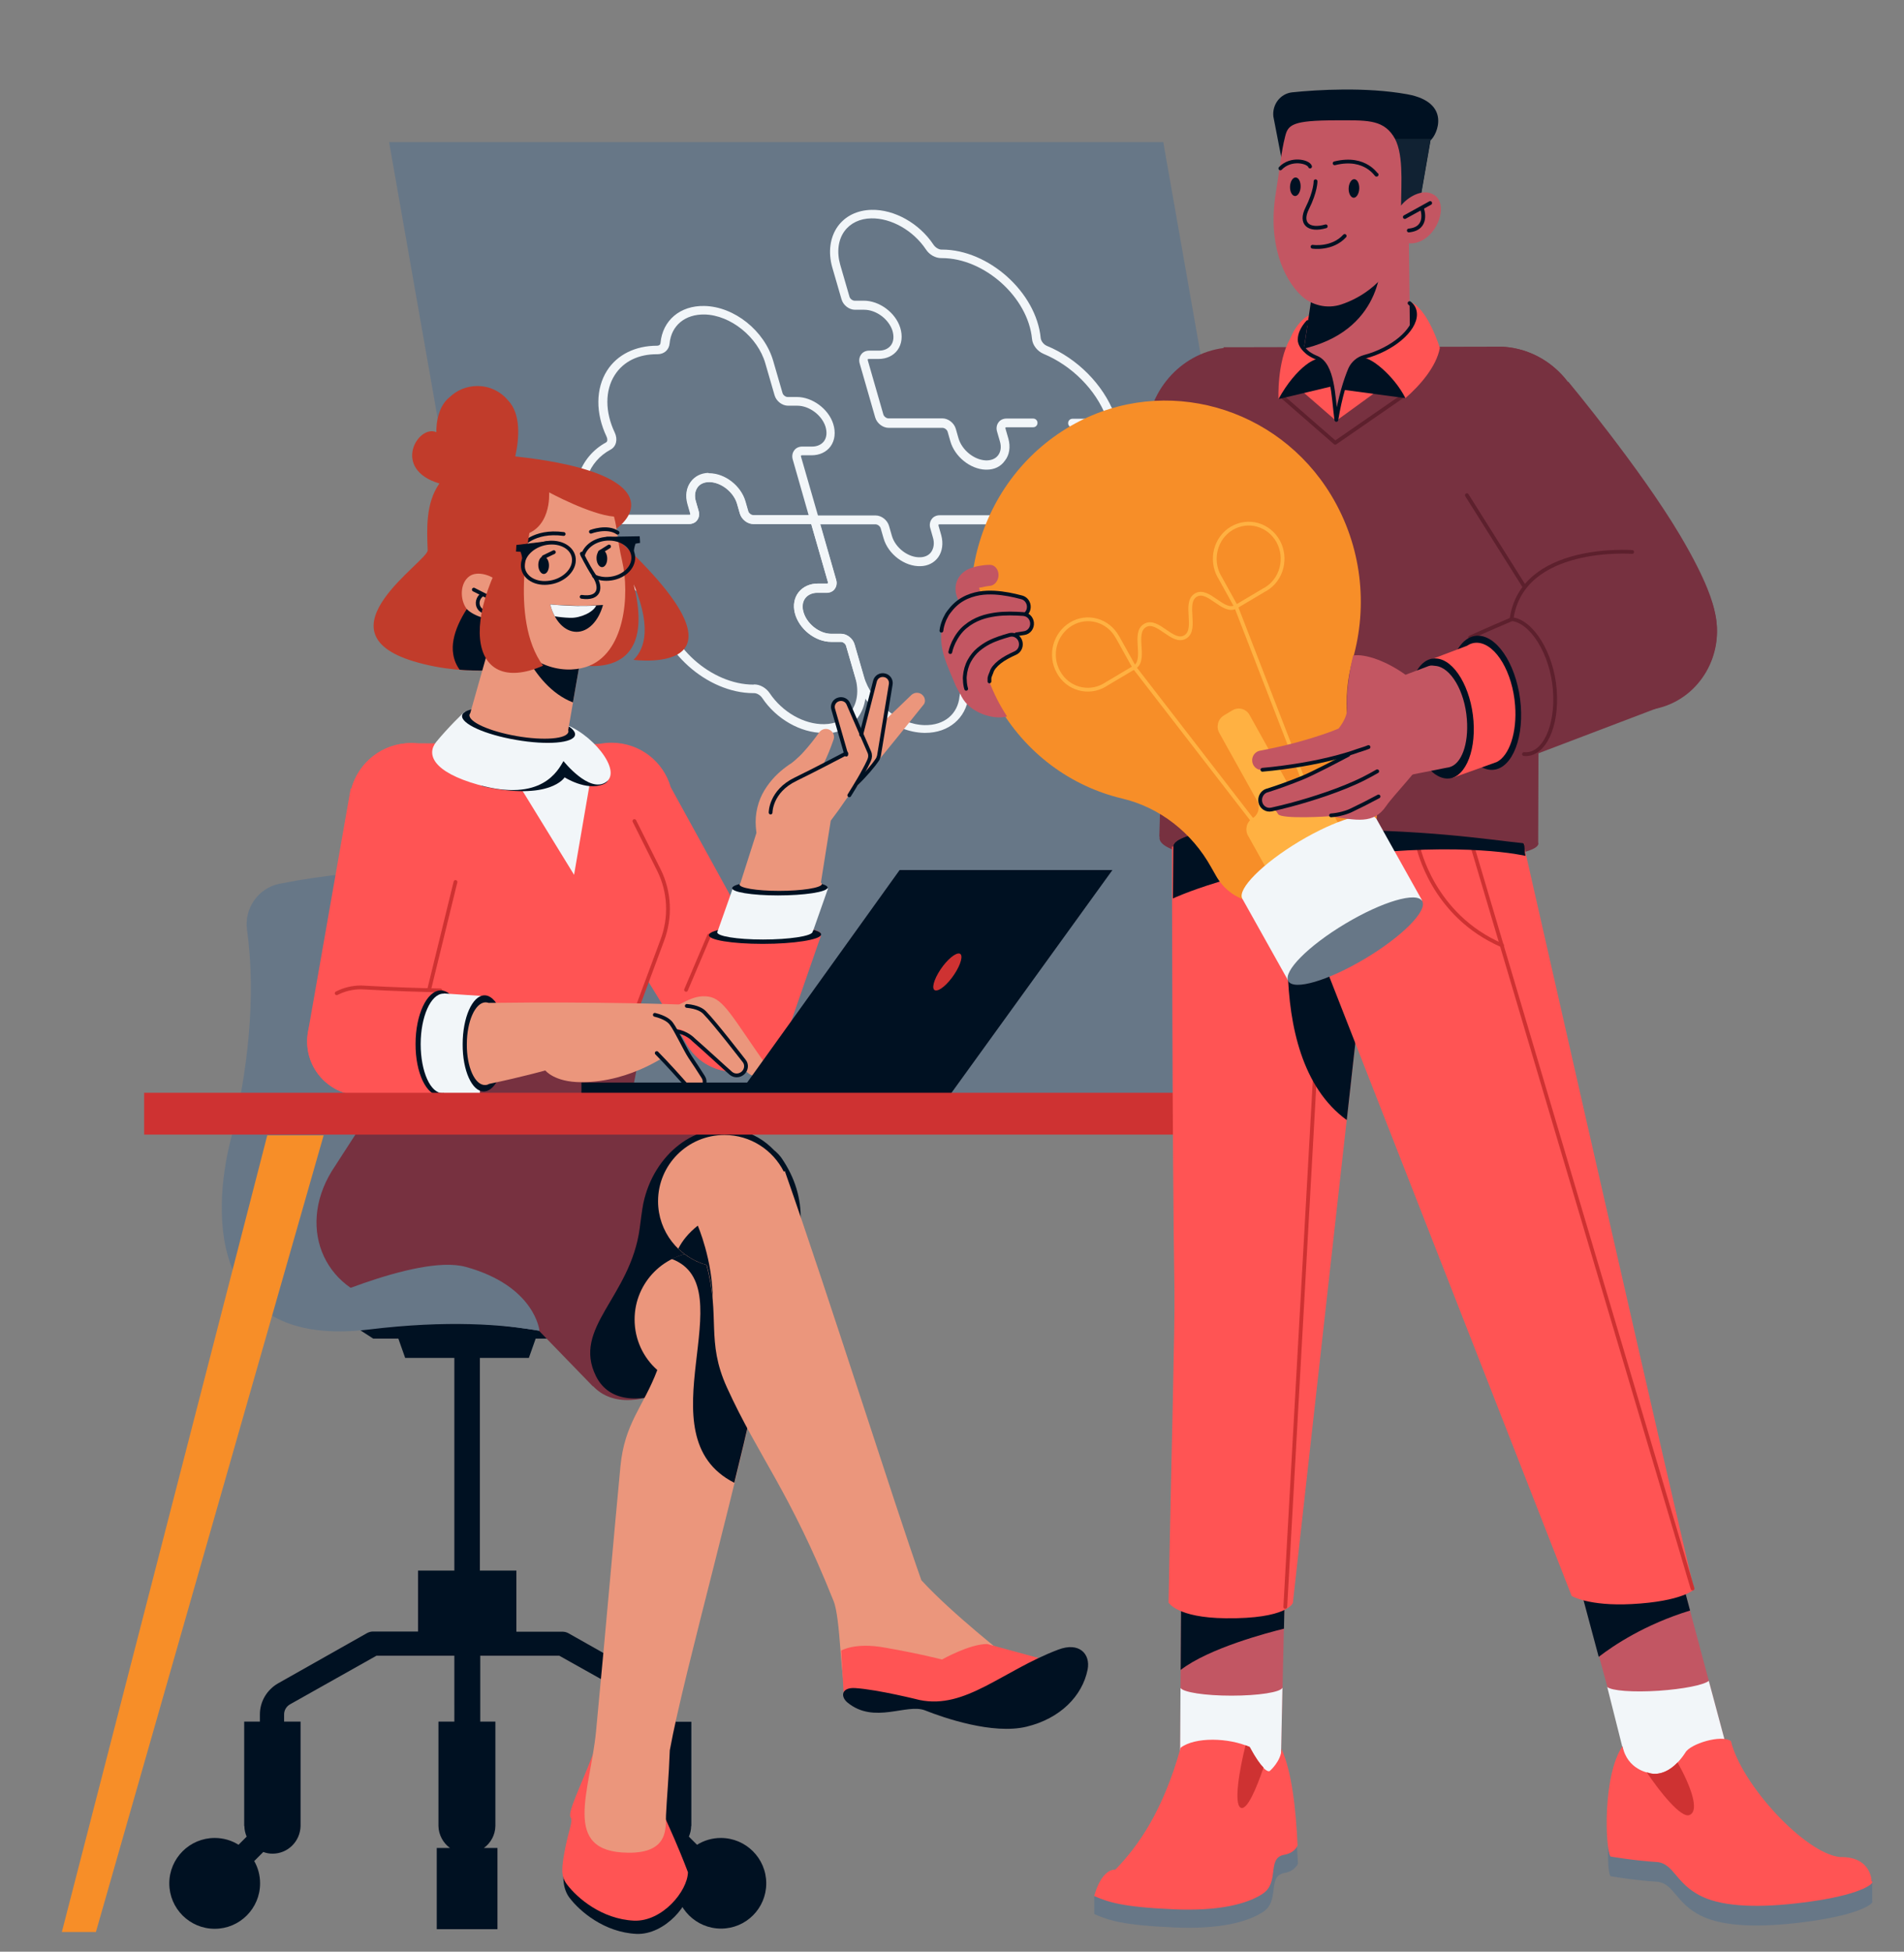 <?xml version="1.0" encoding="utf-8"?>
<!-- Generator: Adobe Illustrator 27.5.0, SVG Export Plug-In . SVG Version: 6.00 Build 0)  -->
<svg version="1.1" xmlns="http://www.w3.org/2000/svg" xmlns:xlink="http://www.w3.org/1999/xlink" x="0px" y="0px"
	 viewBox="0 0 1006.6 1031.4" style="enable-background:new 0 0 1006.6 1031.4;" xml:space="preserve">
<rect x="0" y="0" width="1006.6" height="1031.4" fill="#808080" stroke="none"/>
<style type="text/css">
	.st0{fill-rule:evenodd;clip-rule:evenodd;fill:#677787;}
	.st1{fill:#F2F6F9;}
	.st2{fill-rule:evenodd;clip-rule:evenodd;fill:#001122;}
	.st3{fill-rule:evenodd;clip-rule:evenodd;fill:#FF5454;}
	
		.st4{fill-rule:evenodd;clip-rule:evenodd;fill:none;stroke:#CE3232;stroke-width:2;stroke-linecap:round;stroke-linejoin:round;stroke-miterlimit:10;}
	.st5{fill-rule:evenodd;clip-rule:evenodd;fill:#F2F6F9;}
	.st6{fill-rule:evenodd;clip-rule:evenodd;fill:#EB967C;}
	
		.st7{fill-rule:evenodd;clip-rule:evenodd;fill:none;stroke:#001122;stroke-width:2;stroke-linecap:round;stroke-linejoin:round;stroke-miterlimit:10;}
	.st8{fill:none;stroke:#001122;stroke-width:2;stroke-linecap:round;stroke-linejoin:round;stroke-miterlimit:10;}
	.st9{fill-rule:evenodd;clip-rule:evenodd;fill:#773140;}
	.st10{fill:#EB967C;}
	.st11{fill-rule:evenodd;clip-rule:evenodd;fill:#C13C2B;}
	.st12{fill-rule:evenodd;clip-rule:evenodd;fill:#CE3232;}
	.st13{fill-rule:evenodd;clip-rule:evenodd;fill:#F78E28;}
	.st14{fill-rule:evenodd;clip-rule:evenodd;fill:#C25663;}
	
		.st15{fill-rule:evenodd;clip-rule:evenodd;fill:none;stroke:#5D202D;stroke-width:2;stroke-linecap:round;stroke-linejoin:round;stroke-miterlimit:10;}
	.st16{fill-rule:evenodd;clip-rule:evenodd;fill:#C35662;}
	.st17{fill-rule:evenodd;clip-rule:evenodd;fill:#112233;}
	.st18{fill-rule:evenodd;clip-rule:evenodd;fill:#FFB142;}
	
		.st19{fill-rule:evenodd;clip-rule:evenodd;fill:none;stroke:#FFB142;stroke-width:2;stroke-linecap:round;stroke-linejoin:round;stroke-miterlimit:10;}
	.st20{fill:none;stroke:#FFB142;stroke-width:2;stroke-linecap:round;stroke-linejoin:round;stroke-miterlimit:10;}
	.st21{fill:#C35662;}
</style>
<g id="Background">
	<g id="Background_1_">
	</g>
	<g id="Scheme">
		<path class="st0" d="M615,75.1l91.1,518.1H296.8L205.7,75.1H615z"/>
		<g>
			<path class="st1" d="M430.5,276.8h-32.3c-3.1,0-6.2-2.4-7.1-5.5l-1.5-5.2c-1.8-6.4-8.7-11.6-15.1-11.4c-2.5,0.1-4.5,1.1-5.7,2.8
				c-1.4,2-1.8,4.8-0.9,7.7l1.4,4.9c0.5,1.7,0.2,3.5-0.8,4.8c-0.9,1.3-2.5,2-4.2,2h-56.3c-1,0-1.9-0.7-2.2-1.7
				c-5-17.6,0.7-33.8,14.6-41.4c0.9-0.5,0.8-1.9,0.3-3c-5.9-12.4-5.8-25.4,0.2-34.9c5.4-8.5,15-13.2,26.5-13.2
				c0.6,0,1.7-0.2,1.8-1.5c1.1-11.9,10.4-19.8,23.2-19.5c15.8,0.3,31.8,13.1,36.4,29.1l4.9,16.9c0.3,1.1,1.6,2.1,2.7,2.1h4.9
				c8.2,0,16.7,6.3,19.2,14.2c1.4,4.4,0.9,8.7-1.4,11.9c-2.2,3-5.8,4.7-10,4.7H424c-0.2,0-0.4,0.1-0.5,0.1c-0.1,0.1-0.1,0.3,0,0.7
				l9.3,32.3c0.2,0.7,0.1,1.4-0.4,2S431.2,276.8,430.5,276.8z M375,250.1c8.2,0,16.7,6.5,19.1,14.8l1.5,5.2c0.3,1.1,1.6,2.1,2.7,2.1
				h29.2l-8.4-29.4c-0.5-1.7-0.2-3.5,0.8-4.8c0.9-1.3,2.5-2,4.2-2h5.2c2.7,0,4.9-1,6.3-2.8c1.5-2,1.7-4.8,0.8-7.8
				c-2-6.1-8.6-11-14.9-11h-4.9c-3.1,0-6.2-2.4-7.1-5.5l-4.9-16.9c-4-13.9-18.4-25.5-32.1-25.8c-10.3-0.2-17.6,5.8-18.5,15.3
				c-0.3,3.4-2.9,5.7-6.4,5.7c0,0-0.1,0-0.1,0c-9.9-0.1-17.9,3.8-22.5,11c-5.2,8.1-5.2,19.5,0,30.4c1.7,3.6,0.8,7.4-2.2,9
				c-11.7,6.3-16.5,19.4-12.8,34.4h54.5c0.2,0,0.4-0.1,0.5-0.1c0.1-0.1,0.1-0.3,0-0.7l-1.4-4.9c-1.2-4.3-0.6-8.6,1.6-11.7
				c2.1-2.9,5.4-4.6,9.3-4.7C374.6,250.1,374.8,250.1,375,250.1z"/>
			<path class="st1" d="M435.2,387.3c-11.9,0-24.8-7.3-32.2-18.4c-1-1.5-2.8-2.6-4.3-2.6c-0.1,0-0.3,0-0.4,0
				c-24.5,0-49.8-22.6-52.1-46.8c-0.2-1.6-1.6-3.4-3.3-4.1c-17.6-7.3-32.1-23-37-40.2c-0.2-0.7-0.1-1.4,0.4-2s1.1-0.9,1.8-0.9h56.3
				c0.2,0,0.4-0.1,0.5-0.1c0.1-0.1,0.1-0.3,0-0.7l-1.5-5.2c-1.2-4.3-0.6-8.6,1.8-11.6c2.3-3,6-4.6,10.3-4.4
				c8.1,0.3,16.3,6.9,18.6,15.1l1.4,4.9c0.3,1.1,1.6,2.1,2.7,2.1h32.3c1,0,1.9,0.7,2.2,1.7l9.3,32.3c0.5,1.7,0.2,3.5-0.8,4.8
				c-0.9,1.3-2.5,2-4.2,2h-4.9c-2.7,0-5,1-6.4,2.8c-1.4,1.8-1.8,4.3-1.1,7c1.6,6.4,8.4,11.9,14.8,11.9h5.2c3.1,0,6.2,2.4,7.1,5.5
				l4.9,16.9c2.3,8.1,1.2,16-3,21.8c-4,5.4-10.2,8.4-17.7,8.6C435.7,387.3,435.4,387.3,435.2,387.3z M398.8,361.7
				c3,0,6.2,1.8,8.1,4.6c6.7,10,18.2,16.6,28.9,16.4c6-0.1,11-2.5,14.1-6.7c3.4-4.6,4.2-11.1,2.3-17.8l-4.9-16.9
				c-0.3-1.1-1.6-2.1-2.7-2.1h-5.2c-8.5,0-17.1-6.9-19.2-15.3c-1-4.1-0.3-8,2-10.9c2.3-2.9,5.9-4.6,10.1-4.6h4.9
				c0.2,0,0.4-0.1,0.5-0.1c0.1-0.1,0.1-0.3,0-0.7l-8.8-30.6h-30.6c-3.1,0-6.2-2.4-7.1-5.5l-1.4-4.9c-1.8-6.3-8.2-11.5-14.4-11.8
				c-2.8-0.1-5.1,0.8-6.5,2.6c-1.5,1.9-1.9,4.6-1,7.5l1.5,5.2c0.5,1.7,0.2,3.5-0.8,4.8c-0.9,1.3-2.5,2-4.2,2h-53.1
				c5.3,14.7,18.1,27.9,33.4,34.3c3.3,1.4,5.8,4.6,6.1,7.9c2.1,22,25.2,42.7,47.6,42.7C398.5,361.7,398.6,361.7,398.8,361.7
				C398.8,361.7,398.8,361.7,398.8,361.7z"/>
			<path class="st1" d="M521.6,248.2c-0.2,0-0.4,0-0.6,0c-8.1-0.3-16.3-6.9-18.6-15.1l-1.4-4.9c-0.3-1.1-1.6-2.1-2.7-2.1h-28.5
				c-3.1,0-6.2-2.4-7.1-5.5l-8.2-28.5c-0.5-1.7-0.2-3.5,0.8-4.8c0.9-1.3,2.5-2,4.2-2h5.2c2.7,0,4.9-1,6.3-2.8c1.5-2,1.7-4.8,0.8-7.8
				c-2-6.1-8.6-11-14.9-11H452c-3.1,0-6.2-2.4-7.1-5.5l-4.9-16.9c-2.3-8.1-1.2-16,3-21.8c4-5.4,10.2-8.4,17.7-8.6
				c12.1-0.3,25.3,7.1,32.8,18.4c1,1.5,2.8,2.6,4.2,2.6c0.1,0,0.3,0,0.4,0c24.5,0,49.8,22.6,52.1,46.8c0.2,1.6,1.6,3.4,3.3,4.1
				c16,6.6,29.7,20.4,35.6,35.9c0.7,1.8,0.5,3.6-0.5,5.1c-0.9,1.4-2.5,2.1-4.3,2.1H567c-1.3,0-2.3-1-2.3-2.3c0-1.3,1-2.3,2.3-2.3
				h17.4c0.2,0,0.4-0.1,0.5-0.2c0.1-0.1,0.1-0.4-0.1-0.8c-5.5-14.4-18.2-27.1-33.1-33.3c-3.3-1.4-5.8-4.6-6.1-7.9
				c-2.1-22-25.2-42.7-47.6-42.7c-0.1,0-0.2,0-0.4,0c-3.1,0-6.3-1.8-8.1-4.6c-6.7-10-18.3-16.6-28.9-16.4c-6,0.1-11,2.5-14.1,6.7
				c-3.4,4.6-4.2,11.1-2.3,17.8l4.9,16.9c0.3,1.1,1.6,2.1,2.7,2.1h4.9c8.2,0,16.7,6.3,19.2,14.2c1.4,4.4,0.9,8.7-1.4,11.9
				c-2.2,3-5.8,4.7-10,4.7h-5.2c-0.2,0-0.4,0.1-0.5,0.1c-0.1,0.1-0.1,0.3,0,0.7l8.2,28.5c0.3,1.1,1.6,2.1,2.7,2.1h28.5
				c3.1,0,6.2,2.4,7.1,5.5l1.4,4.9c1.8,6.3,8.2,11.5,14.4,11.8c2.8,0.1,5.1-0.8,6.5-2.6c1.5-1.9,1.9-4.6,1-7.5l-1.5-5.2
				c-0.5-1.7-0.2-3.5,0.8-4.8c0.9-1.3,2.5-2,4.2-2h14.1c1.3,0,2.3,1,2.3,2.3s-1,2.3-2.3,2.3h-14.1c-0.2,0-0.4,0.1-0.5,0.1
				c-0.1,0.1-0.1,0.3,0,0.7l1.5,5.2c1.2,4.3,0.6,8.6-1.8,11.6C529.1,246.6,525.7,248.2,521.6,248.2z"/>
			<path class="st1" d="M489.2,387.3c-0.2,0-0.4,0-0.6,0c-15.8-0.3-31.8-13.1-36.4-29.1l-4.9-16.9c-0.3-1.1-1.6-2.1-2.7-2.1h-5.2
				c-8.5,0-17.1-6.9-19.2-15.3c-1-4.1-0.3-8,2-10.9c2.3-2.9,5.9-4.6,10.1-4.6h4.9c0.2,0,0.4-0.1,0.5-0.1c0.1-0.1,0.1-0.3,0-0.7
				l-9.3-32.3c-0.2-0.7-0.1-1.4,0.4-2s1.1-0.9,1.8-0.9h32.3c3.1,0,6.2,2.4,7.1,5.5l1.5,5.2c1.8,6.4,8.7,11.7,15.1,11.4
				c2.5-0.1,4.5-1.1,5.7-2.8c1.4-2,1.8-4.8,0.9-7.7l-1.4-4.9c-0.5-1.7-0.2-3.5,0.8-4.8c0.9-1.3,2.5-2,4.2-2h52.3
				c3.4,0,6.6,2.7,7.2,6c3.1,16-2.9,30.2-15.7,37.1c-0.9,0.5-0.8,1.9-0.3,3c4.4,9.3,5.5,18.9,3.2,27.3c-0.3,1.2-1.6,1.9-2.8,1.6
				c-1.2-0.3-1.9-1.6-1.6-2.8c2.1-7.3,1-15.8-2.9-24c-1.7-3.6-0.8-7.4,2.2-9c10.9-5.9,16-18.2,13.3-32.2c-0.2-1.1-1.6-2.2-2.7-2.2
				h-52.3c-0.2,0-0.4,0.1-0.5,0.1c-0.1,0.1-0.1,0.3,0,0.7l1.4,4.9c1.2,4.3,0.6,8.6-1.6,11.7c-2.1,2.9-5.4,4.6-9.3,4.7
				c-8.4,0.3-17.2-6.3-19.6-14.8l-1.5-5.2c-0.3-1.1-1.6-2.1-2.7-2.1h-29.2l8.4,29.4c0.5,1.7,0.2,3.5-0.8,4.8c-0.9,1.3-2.5,2-4.2,2
				h-4.9c-2.7,0-5,1-6.4,2.8c-1.4,1.8-1.8,4.3-1.1,7c1.6,6.4,8.4,11.9,14.8,11.9h5.2c3.1,0,6.2,2.4,7.1,5.5l4.9,16.9
				c4,13.9,18.4,25.5,32.1,25.8c10.4,0.2,17.6-5.8,18.5-15.3c0.3-3.4,3-5.7,6.5-5.7c6,0.1,11.3-1.3,15.7-4.2
				c1.1-0.7,2.5-0.4,3.2,0.7c0.7,1.1,0.4,2.5-0.7,3.2c-5.1,3.3-11.4,5-18.2,4.9c-0.6,0-1.7,0.2-1.8,1.5
				C510.6,379.5,501.6,387.3,489.2,387.3z"/>
		</g>
	</g>
</g>
<g id="Character_2">
	<g id="Chair">
		<path class="st2" d="M381.2,1019.2c-13.2,0-24-10.7-24-24c0-4.3,1.1-8.3,3.1-11.8l-4.8-4.8c-1.5,0.5-3.2,0.9-4.9,0.9
			c-8.1,0-14.7-6.5-14.8-14.6h0v-55.2h8.7l0-3.8c0-2.2-1.2-4.2-3.1-5.3L295.7,875h-17.8h-7.6h-16.4v34.8h8V965h0
			c-0.1,4.8-2.5,9-6.1,11.6h7.2v42.9h-7.3l0,0h-17.7l0,0h-7.1v-42.9h7c-3.6-2.6-6-6.9-6.1-11.6h0v-55.2h8.4V875H199l-45.7,25.7
			c-1.9,1.1-3.1,3.1-3.1,5.3l0,3.8h8.7V965h0c-0.2,8.1-6.7,14.6-14.8,14.6c-1.7,0-3.4-0.3-4.9-0.9l-4.8,4.8c2,3.5,3.1,7.5,3.1,11.8
			c0,13.2-10.7,24-24,24c-13.2,0-24-10.7-24-24c0-13.2,10.7-24,24-24c4.6,0,9,1.3,12.6,3.6l4.3-4.3c-0.7-1.7-1.2-3.6-1.2-5.6h-0.1
			v-55.2h8.3l0-3.8c0-6.8,3.7-13,9.6-16.4l47.1-26.6c1-0.5,2-0.8,3.1-0.8H221V830h19.2V717.6h-26l-3.6-10.2h-13.3l-19.8-12.8h28.6
			l-4.9-13.8h91.5l-4.9,13.8h28.5l-19.8,12.8h-13.3l-3.6,10.2h-25.9V830H273v32.3h4.9h19.5c1.1,0,2.2,0.3,3.1,0.8l47.1,26.6
			c5.9,3.3,9.6,9.6,9.6,16.4l0,3.8h8.3V965h-0.1c0,2-0.5,3.9-1.2,5.6l4.3,4.3c3.7-2.3,8-3.6,12.6-3.6c13.2,0,24,10.7,24,24
			C405.1,1008.5,394.4,1019.2,381.2,1019.2z"/>
		<path class="st0" d="M266.4,461.9c-25.9-2.8-69.1-4.6-118.5,5.1c-11.3,2.2-18.9,13-17.3,24.4c5,35.8,0.2,76.3-8.5,110.4
			c-10.7,41.6-10.5,110.9,72.9,100.8c82.9-10.1,119.3,9.2,119.3,9.2c60.7-5.2,64.2-6.2,100.5-7.2c-27.5-30.4-81.5-43.4-96.5-56.8
			c-14.2-12.7-9.3-23.8-23.5-157.3C293.1,475.5,281.3,463.5,266.4,461.9z"/>
	</g>
	<g id="Left_hand">
		<path class="st3" d="M417.6,537.1c0,16.2-13.1,29.3-29.3,29.3c-11,0-20.7-6.1-25.6-15.2l0,0L298,445.9c-4.6-5.6-7.4-12.8-7.4-20.7
			c0-18,14.6-32.7,32.7-32.7c14.9,0,27.4,9.9,31.3,23.5l56.2,102.2C415.1,523.4,417.6,529.9,417.6,537.1z"/>
		<path class="st3" d="M433.7,494.5l0.3,0l-17.5,50.4c-3.4,12.4-14.7,21.5-28.2,21.5c-16.2,0-29.3-13.1-29.3-29.3
			c0-5.3,1.4-10.2,3.9-14.5l11.9-28.1c-0.1-0.2-0.1-0.4-0.1-0.6c0.6-2.6,14.4-4.8,30.8-4.8s29.2,2.1,28.5,4.8
			C434.1,494.1,433.9,494.3,433.7,494.5z"/>
		<path class="st4" d="M362.7,523.1l12.2-28.7"/>
		<path class="st2" d="M405.6,489.2c16.4,0,29.2,2.1,28.5,4.8c-0.6,2.6-14.4,4.8-30.8,4.8s-29.2-2.1-28.5-4.8
			C375.4,491.3,389.2,489.2,405.6,489.2z"/>
		<path class="st5" d="M437.8,469.4l-8,22.7h-0.2c0,0.1,0.1,0.2,0,0.4c-0.5,2.2-12.3,4-26.2,4c-13.9,0-24.8-1.8-24.2-4
			c0-0.1,0.1-0.3,0.2-0.4l8-22.6H437.8z"/>
		<path class="st2" d="M413.3,465.2c13.9,0,24.8,1.8,24.2,4c-0.5,2.2-12.3,4-26.2,4c-13.9,0-24.8-1.8-24.2-4
			C387.6,467,399.4,465.2,413.3,465.2z"/>
		<path class="st6" d="M487.8,367.4c-1.6-1.7-4.3-1.7-6-0.1l0,0c-4.6,4.5-9.3,8.9-14,13.4l3.1-19c0.3-2.1-1-4.2-3.1-4.8
			c-2.3-0.6-4.6,0.8-5.2,3l-7.1,27.8l-6.9-15.9c-0.8-1.9-3-3-5.1-2.4c-2.3,0.7-3.5,3-2.9,5.2l6.7,22.5l-12.2,7.2
			c0-0.1,0.1-0.1,0.1-0.2c2.2-4.4,3.9-8.7,5.5-13.3c0.6-1.7,0-3.7-1.6-4.8c-1.9-1.4-4.6-0.9-6,1l-0.1,0.2c-2.5,3.5-5.3,7-8.1,10.1
			c-1.4,1.6-2.9,3-4.4,4.3c-0.7,0.7-1.5,1.2-2.2,1.8c-0.8,0.5-1.3,0.8-2.5,1.7c-4.4,3.2-8.5,7.3-11.7,12.6
			c-3.2,5.3-5.1,12.2-4.5,19.4l0.3,3c0,0,0,0.1,0,0.1l-8.5,26.6c-0.2,0.2-0.4,0.3-0.4,0.5c-0.5,1.9,8.9,3.5,20.9,3.5
			c12,0,22.1-1.6,22.6-3.5c0.1-0.3-0.1-0.6-0.5-0.9l5.2-32.7c2.9-3.8,5.7-7.7,8.4-11.7c1.2-1.4,2.3-2.7,3.5-4.1
			c4.2-5,8.4-10,12.5-15c8.2-10.1,16.4-20.1,24.5-30.3C489.4,371.3,489.3,368.9,487.8,367.4z"/>
		<path class="st7" d="M407.4,429.4c0,0-0.1-11.2,13.2-17.6c9.5-4.6,26.8-13.7,26.8-13.7"/>
		<path class="st8" d="M455.3,388.3c2.8-10.9,7.3-28.4,7.3-28.4c0.6-2.3,2.9-3.6,5.2-3c2.1,0.5,3.5,2.6,3.1,4.8l-6.2,37.6
			c-0.1,0.5-0.3,1-0.5,1.5l-0.2,0.4l0,0c-2.5,3.8-6.8,8.6-10.9,12.7"/>
		<path class="st8" d="M447.4,398.8l-6.9-24c-0.7-2.2,0.6-4.6,2.9-5.2c2.1-0.6,4.3,0.4,5.1,2.4l11.1,25.5c0.6,1.4,0.5,2.9-0.1,4.2
			l-0.3,0.7c-0.8,1.8-1.6,3.2-2.4,4.7c-0.8,1.5-1.6,3-2.5,4.5c-1.7,2.9-3.5,5.8-5.3,8.7"/>
	</g>
	<g id="Body">
		<path class="st3" d="M324.8,458.6c-4.5,31.3-26.3,68.9-104.7,70.5c-17.2,0.3-13.8-39.8-8.5-71.4c-14.8-2.8-26.3-15.4-26.9-30.9
			c-0.7-18.1,13.5-33.4,31.9-34.1c1.2,0,2.4,0,3.6,0.1c0,0,68,0.4,100.3,0.4c18.3-0.7,33.8,13.4,34.5,31.5
			C355.7,442.1,342.3,457,324.8,458.6z"/>
		<path class="st3" d="M335.4,433.9l12.9,25.8c5.8,11.6,6.4,25.1,1.8,37.3l-30.3,81.6l-103,0.3C216.8,578.8,163.3,376.7,335.4,433.9
			z"/>
		<path class="st4" d="M335.4,433.9l12.9,25.8c5.8,11.6,6.4,25.1,1.8,37.3l-30.3,81.6"/>
	</g>
	<g id="Skirt">
		<path class="st9" d="M408.5,680.1c-25.4,45.5-74.7,74.1-95,52.4l0,0.2l-28.8-29.7l-76.6-14.3c-35.5-3.9-51.8-38.6-32.7-69.8
			l41.5-64.2c-0.3-0.2-0.5-0.4-0.5-0.6c0-2.8,27.3-5,61-5c33.7,0,61,2.2,61,5c0,0,0,0.1,0,0.1l0.3,0l-8.5,43.5l3.8,0.3
			c8.9-6.1,19.5-8.7,30-6.5c5.4,1.1,10.2,3.5,14.5,6.7c13.7-1,26.3,4.3,31.1,11.4C424.2,630.6,423,654,408.5,680.1z"/>
		<path class="st2" d="M413.2,612c-1-1.4-2.3-2.8-3.9-4.1c-5.1-5.3-11.5-9.2-18.9-10.7c-22.2-4.7-44.8,12.6-50.3,38.8
			c-0.6,2.8-1.7,11.4-1.9,13.1c-4.9,36.5-35.9,52.5-23.1,78.2c14.3,28.6,70.2,1.8,96.9-46.1C426.3,655.7,427.4,632.7,413.2,612z"/>
		<path class="st0" d="M158,692c0,0,62.1-29.6,88.2-22.5c36.7,10.1,39,33.7,39,33.7S208.9,691.6,158,692z"/>
	</g>
	<g id="Right_leg_1_">
		<path class="st3" d="M248.1,435.9c-1.3,5.2-28.6,116.7-28.6,116.7s-0.2,0-0.2,0c-1.2,14.7-13.4,26.3-28.4,26.3
			c-15.8,0-28.5-12.8-28.5-28.5c0-2.1,0.2-4.1,0.6-6l0,0l22.4-127.7c0,0,0.3,0.1,0.3,0.1c3.8-13.9,16.4-24.1,31.5-24.1
			c18,0,32.7,14.6,32.7,32.7C250,429,249.3,432.6,248.1,435.9z"/>
		<path class="st4" d="M240.8,466.1l-14.3,58.4"/>
		<path class="st3" d="M232.7,579.1c0,0-0.1,0-0.1,0v0l-40-0.3c-0.5,0-1.1,0.1-1.7,0.1c-15.8,0-28.5-12.8-28.5-28.5
			c0-15.8,12.8-28.5,28.5-28.5c17.6,1,32.2,1.4,41.9,1.6c7.2-0.2,13.1,12,13,27.4C245.8,566.2,239.9,578.8,232.7,579.1z"/>
		<path class="st4" d="M178,524.9c3.9-2,8.3-3.1,12.9-3.1c17.6,1,32.2,1.4,41.9,1.6"/>
		<path class="st2" d="M232.8,523.4c7.2-0.2,13.1,12,13,27.4c0,15.4-5.9,28-13.1,28.2c-7.2,0.2-13.1-12-13-27.4
			C219.7,536.3,225.6,523.7,232.8,523.4z"/>
		<path class="st5" d="M255.5,526.4l-1.8,51.4h-19v-0.2c-0.2,0-0.4,0.1-0.6,0.1c-6.5,0.2-11.7-11.4-11.7-25.9s5.3-26.4,11.8-26.7
			c0.2,0,0.3,0,0.5,0V525L255.5,526.4z"/>
		<path class="st2" d="M256,526c6.3-0.2,11.4,11,11.3,25c0,14-5.1,25.6-11.4,25.8c-6.3,0.2-11.4-11-11.3-25
			C244.6,537.8,249.7,526.2,256,526z"/>
		<path class="st6" d="M361,530.9l-6.8,11.1l1.3,13.6c-0.7,0.4-21.2,16.4-48.2,16.3c-14.2,0-19-6.2-19-6.2s-11.7,3.3-29.7,7.1
			c-0.7,0.4-1.4,0.6-2.1,0.6c-5.4,0.2-9.8-9.5-9.7-21.5c0-12.1,4.4-22,9.8-22.2c0.6,0,1.2,0.1,1.8,0.3
			C317.9,529.2,361,530.9,361,530.9z"/>
		<path class="st10" d="M349.7,535.4c11.5-4.9,16.6-10,25-8.7c7.8,1.2,12.5,10.7,29.6,35.1c3.3,5.3-3.8,10.5-9.9,4.3
			c-2.3,2.3-6.9,2.7-8.5,0.9l0,0c-2.7-3.1-18.5-16.4-21.3-19.5c-2.4-2.7-4.8-4.4-9-3.4c-3.3,0.8,1.6,4.9-1.9,6.4l-0.1,0
			c-4.4,1.9-9.4,0-11.2-4.3c-1.8-4.2-5.4-4.6-1-6.5C341.9,539.6,346.9,542.6,349.7,535.4z"/>
		<path class="st10" d="M324.7,543.4c10.5-4.2,18.3-7.7,21.5-7.1c5.3,1.3,7.8,3.3,8.8,4.8c2.6,3.5,7.4,13.8,9.8,17.4
			c2.4,3.5,4.7,7.1,7,10.7c1.4,2.2,0.7,5.1-1.5,6.5c-2,1.3-4.7,0.9-6.2-0.8l0,0c-2.7-3.1-5.6-6.3-8.4-9.4c-2.8-3.1-5.7-6.1-8.5-9
			c-0.7-0.7-1.4-1.4-2.1-2.1l-1-0.9l-0.5-0.4l-0.2-0.2l-0.1-0.1c0,0-0.1,0,0,0l0.2,0.2c1.2,1,1.7,0.9,1.8,1c0.1,0.1-0.1,0.1-0.3,0.1
			c-0.5,0.1-1.3,0.2-2.1,0.4c-3.3,0.8-7.4,2.3-10.9,3.8l-0.1,0c-4.4,1.9-9.4,0-11.2-4.3c-1.8-4.2,0.3-9.2,4.7-11.1
			C325.7,542.9,324.3,543.5,324.7,543.4z"/>
		<path class="st8" d="M363.1,531.6c5.5,0.5,8.2,2.2,9.5,3.6c5.6,5.7,20.1,24.6,20.7,25.3c1.7,1.9,1.4,4.9-0.6,6.6
			c-1.9,1.6-4.5,1.6-6.3,0.1l0,0c-2.8-2.4-14.6-13.3-19.6-17.6c-0.6-0.6-3.8-3.9-9.2-4.6"/>
		<path class="st8" d="M346.2,536.3c5.3,1.3,7.8,3.3,8.8,4.8c2.6,3.5,7.4,13.8,9.8,17.4c2.4,3.5,4.7,7.1,7,10.7
			c1.4,2.2,0.7,5.1-1.5,6.5c-2,1.3-4.7,0.9-6.2-0.8l0,0c-2.7-3.1-5.6-6.3-8.4-9.4c-2.8-3.1-5.7-6.1-8.5-9"/>
	</g>
	<g id="Head">
		<path class="st11" d="M318.4,277.6C318.4,277.6,318.4,277.6,318.4,277.6c91.9,81.2,16.5,71.1,16.5,71.1c4.2-4,10.9-14.2,0.1-39.9
			c14.2,56.4-34.7,41.4-34.7,41.4l1.1-9.9c6.2-1-28-11.1-28-11.1c2.9,5.6,1.1,17.6,3.8,23.2c0,0-28.6,6.2-58.8-3
			c-51.2-15.7,7.9-52.8,7.7-58.6c-0.4-10.9-1.2-24.8,6.2-35.3c-25.5-7.6-11.3-31.4-1.6-27.1c0,0-0.6-12.7,7.1-18.6
			c3.8-3.6,8.9-5.8,14.6-5.8c6.6,0,12.4,3,16.3,7.7c6.8,7.2,5.8,20.1,3.7,29.5c68.5,7.5,68.3,27.2,53,38.6
			C321.8,283.3,318.6,277.5,318.4,277.6z"/>
		<path class="st2" d="M278.7,296.8c14.2,0,12,7.2,12,28.6c0,3.1,0,6.2,0,9.2c-8-2.8-17.4-5.5-17.4-5.5c2.9,5.6,1.1,17.6,3.8,23.2
			c0,0-14.7,3.2-34.1,1.6c-1.7-2.3-2.9-5-3.4-8.3C236.4,326.6,264.5,296.8,278.7,296.8z"/>
		<path class="st5" d="M276.1,417.7l14.4-30.4l21.2,27.3l-8.2,47.7L276.1,417.7z"/>
		<path class="st2" d="M245.7,393.3c-0.6,0.1,8.7-1.5,2.8,2.8c-5.5,3.9-10.9,6.7,6.6,19.4c35.9,7.9,43.4-4.7,43.4-4.7
			s11.4,7.3,20.4,3.7c8.9-3.6-6.5-15.2-21.6-17.6C274.2,393.1,245.7,393.3,245.7,393.3z"/>
		<path class="st5" d="M245.7,376.2c-0.6,0.2-9.1,8.6-15,15.8c-5.5,6.7-1.7,16,22.1,22.7c33.7,9.5,42.2-7.6,45.1-12.5
			c0,0,13.6,17.2,22.5,11.1c8.9-6.1-8.3-26.8-23.3-31C274.2,375.9,245.7,376.2,245.7,376.2z"/>
		<path class="st2" d="M275.5,375.5c16.5,2.8,29.2,8.6,28.5,12.9s-14.7,5.5-31.2,2.6c-16.5-2.8-29.2-8.6-28.5-12.9
			C245.1,373.9,259,372.7,275.5,375.5z"/>
		<path class="st6" d="M307.2,346.6l-6.8,39.2c0.1,0.3,0.1,0.6,0.1,0.9c-0.6,3.8-12.9,4.8-27.3,2.3c-14.4-2.5-25.6-7.5-25-11.3
			c0.1-0.3,0.2-0.6,0.4-0.8l15.2-53.8L307.2,346.6z"/>
		<path class="st2" d="M302.9,371.2c-23.1-8.9-31.8-41.6-31.8-41.6l7.2,1.3l28.9,15.7L302.9,371.2z"/>
		<path class="st6" d="M263.1,326.3c-5.6,2.4-14.5-2-16.5-4.7c-3.5-4.8-3.5-13.5,1.6-17.1c4.1-2.9,11.5-0.7,15.3,3
			c0.2,0.2,0.6,0.6,0.7,0.8c12.1-11.8,9.6-25,9.6-25c18.1-2,16.5-23,16.5-23.1c0,0,21.8,11.8,34.3,12.8c2,7.4,1.6,11.8,4.3,23.4
			c4.1,17.6,1.7,49.5-19.2,56.1C297.7,356.3,276.9,353.2,263.1,326.3z M263.7,307.6C263.6,307.6,263.6,307.6,263.7,307.6
			C263.5,307.5,263.5,307.5,263.7,307.6z M290.4,260.2"/>
		<path class="st7" d="M255,314.2c-2.4,1.6-3.2,4.8-1.7,7.1c1.5,2.3,4.6,2.7,7,1.1"/>
		<path class="st7" d="M312.4,281c0,0,8.6-3.3,14.1,0.5"/>
		<path class="st7" d="M317.2,291.8l4.8-3"/>
		<path class="st7" d="M287.4,294.4l5.4-2.6"/>
		<path class="st7" d="M275.9,287.9c-0.2,1.2,5.8-7.9,22.1-5.7"/>
		<path class="st7" d="M307.6,292.6c0,0,2.6,5.7,6.5,11.6c4.2,6.3,3,12.6-6.6,11.2"/>
		<path class="st7" d="M261.9,317.4l-11.4-5.8"/>
		<path class="st2" d="M287,294.1c1.5-0.3,3,1.6,3.2,4.1c0.2,2.5-0.8,4.8-2.4,5.1c-1.5,0.3-3-1.6-3.2-4.1
			C284.4,296.6,285.5,294.3,287,294.1z"/>
		<path class="st2" d="M317.8,290.5c1.5-0.3,3,1.6,3.2,4.1c0.2,2.5-0.8,4.8-2.4,5.1c-1.5,0.3-3-1.6-3.2-4.1S316.2,290.8,317.8,290.5
			z"/>
		<path class="st2" d="M304.8,320.1c5,0.1,9.7-0.1,14-0.4c-2.3,8.4-7.8,14.3-14.1,14.2c-6.4-0.1-11.7-6.1-13.8-14.5
			C295.1,319.8,299.9,320,304.8,320.1z"/>
		<path class="st11" d="M282.5,268.4c-42.9,55.9-35.2,100.8,4.6,83.4C268.8,326.9,280.4,278.9,282.5,268.4z"/>
		<path class="st2" d="M338.2,283.4l0.2,3.5l-2.4,0.4c-0.5,1.4-0.9,3-0.9,4.6c-1-1.5-2.6-4-6.8-5.9l-7.7-2.2c-0.2,0-0.4-0.1-0.6-0.1
			l0.2,0l-0.1,0L338.2,283.4z"/>
		<path class="st7" d="M308.1,293.7c1.2-4.8,6.4-8.6,12.8-9c7.5-0.4,13.7,3.9,13.9,9.8c0.2,5.8-5.6,10.9-13.1,11.4
			c-2.7,0.2-5.3-0.3-7.5-1.3c-0.1-0.1-0.1-0.2-0.2-0.3"/>
		<path class="st2" d="M273,288l-0.2,3.5l2.4,0.1c0.5,1.3,0.9,2.8,0.9,4.5c1-1.7,2.6-4.4,6.8-6.9l7.7-3.2c0.2-0.1,0.4-0.1,0.6-0.2
			l-0.2,0l0.1,0L273,288z"/>
		<path class="st7" d="M290.3,286.8c-7.5,0.6-13.7,5.9-13.9,11.7c-0.2,5.9,5.6,10.2,13.1,9.5c7.5-0.6,13.7-5.9,13.9-11.7
			C303.7,290.5,297.8,286.2,290.3,286.8z"/>
		<path class="st5" d="M301.4,326.5c-3.1-0.1-5.8-0.4-8.1-0.8c-1-1.9-1.9-4-2.4-6.3c4.2,0.4,9,0.7,14,0.8c3.6,0,7,0,10.3-0.2
			C313.7,323.5,306.9,326.7,301.4,326.5z"/>
	</g>
	<g id="Laptop">
		<path class="st2" d="M475.6,459.8l112.5,0l-85.5,118.3l-110.9-1.4L475.6,459.8z"/>
		<path class="st2" d="M307.4,572.1h195.4v6.2H307.4V572.1z"/>
		<path class="st12" d="M506.5,503.9c2.7-0.4,2.3,3.7-0.8,9.1c-3.1,5.4-7.8,10.1-10.5,10.4c-2.7,0.4-2.3-3.7,0.8-9.1
			C499.1,508.9,503.8,504.3,506.5,503.9z"/>
	</g>
	<g id="Table">
		<path class="st13" d="M171.1,600h-29.8L32.7,1021h18L171.1,600z"/>
		<path class="st12" d="M76.2,577.5h567.4v22.1H76.2V577.5z"/>
	</g>
	<g id="Right_leg">
		<path class="st2" d="M336.5,1022c-17-0.8-30-11.9-35.5-19.2c-3.2-4.3-4.1-10.9-2.1-18.4c2.3-8.5,5.4-15.2,4.1-17
			c-1.8-2.6,9-15.4,14.7-28.7c12.3-28.8,3,3.5,23.5,8.8c26.3,47.7,23.7,48.1,23.7,48.1C365.7,1006.1,351.4,1022.6,336.5,1022z"/>
		<path class="st3" d="M335.2,1015c-17-0.8-30-11.9-35.5-19.2c-3.2-4.3-3-8.3-0.8-19.5c1.7-8.7,4.1-14,2.8-15.8
			c-1.8-2.6,4.8-15.4,11.5-32.7c11.3-29.2,4.4,0.8,24.8,6c15.2,27.2,25.7,55.6,25.7,55.6C363.5,999.4,350.1,1015.6,335.2,1015z"/>
		<path class="st6" d="M405.6,706.5c-13.5,70.9-43.7,175.7-51.5,218.5c-0.5,14.1-1.6,25.4-2,34.3c-0.3,6,2,20.1-20.1,19.8
			c-35.6-0.4-20-32.2-16.9-64c6.2-65.3,9.1-100.2,12.9-140.1c2.2-23.1,12.2-31.6,19.5-51c-7.4-6.5-12-16.1-12-26.7
			c0-19.7,16-35.7,35.7-35.7s35.7,16,35.7,35.7C406.7,700.6,406.3,703.6,405.6,706.5z"/>
		<path class="st2" d="M406.7,697.4c0,3.2-0.4,6.2-1.2,9.1c-4.4,23.2-10.6,50-17.3,77.1c-49.3-25,6.2-103.5-33.1-118.3
			c4.8-2.3,10.1-3.7,15.8-3.7c3.3,0,6.5,0.5,9.6,1.3c9.6,8.4,18.5,19.8,26.1,32.4C406.7,696,406.7,696.7,406.7,697.4z"/>
	</g>
	<g id="Left_leg">
		<path class="st6" d="M446.9,891.5c-2.5-3.6-2.5-36.3-6.2-45.4c-23.3-58.3-39.8-76.4-56.4-112.9c-11.2-24.6-3.3-37.3-10.8-64.7
			c-14.7-4.1-25.6-17.6-25.6-33.7c0-19.3,15.7-35,35.1-35c13.7,0,25.6,7.9,31.4,19.4c0.2-0.1,0.3-0.2,0.5-0.4
			c23.9,68.1,57.4,174.5,72.2,216.3c16.6,18,45.4,40.4,45.4,40.4S495.8,908.4,446.9,891.5z"/>
		<path class="st2" d="M373.6,668.5c-5.7-1.6-10.8-4.6-15-8.6c2.1-4.2,5.4-8.3,10.3-12.2c0,0,7.9,18.2,7.9,38.9
			C376.4,681.2,375.5,675.3,373.6,668.5z"/>
		<path class="st3" d="M446.1,896l-1.4-23.7c0,0,7.2-4.5,23.1-1.6C486.7,874,498,877,498,877s14.5-8.2,23.9-8.2l42.6,11.6
			c0,0-33.1,31.8-50.8,27.3c-17.7-4.4-27.5-10.8-42.6-9.1C456,900.2,446.1,896,446.1,896z"/>
		<path class="st2" d="M486.2,898.4c0,0-21.9-5.5-34-6.3c-7.5-0.5-7.9,4.5-4.2,7.6c14.2,11.7,31.3,0.3,41.1,4.2
			c9.8,3.9,35.8,12.9,53.6,8.6c17.8-4.3,29.5-16.2,32.3-30.2c1.6-8.2-4.4-14.8-15.6-10.5C529.8,883,510.5,903.4,486.2,898.4z"/>
	</g>
</g>
<g id="_Character_1">
	<g id="Legs">
		<path class="st9" d="M713.8,432.6c55.5,0.9,99.6,6.9,99.4,13.4c-0.1,1.9-4.1,3.7-11.1,5.2c-16.9-9.3-74.2,6.1-113.1,5.5
			c-55.5-0.9-76.2-7.4-76-13.9C613.3,436.2,658.4,431.7,713.8,432.6z"/>
		<path class="st3" d="M713.2,433.5c-51.3,0-92.9,6.1-92.9,13.7c0,7.5,40.6,22.5,91.9,21.7c64.2-1,93.9-14.2,93.9-21.7
			C806.1,439.6,764.5,433.5,713.2,433.5z"/>
		<g>
			<path class="st14" d="M624.8,784.4l55.5,7.3l-3.1,138.4c0,0-11.9,23-24,23c-14.3-0.1-29.3-23.3-29.3-23.3L624.8,784.4z"/>
			<path class="st2" d="M624.2,882.5c15-11.6,46.5-19.8,54.6-21.8l0.3-13.6c-3.9-14.5-16.3-8.8-28.6-8.8
				c-10.5,0-20.4-14.4-26.1,12.1L624.2,882.5z"/>
			<path class="st5" d="M677.2,930.1l0.8-38.2c-1,2.4-12.7,4.2-27,4.2c-14,0-25.5-1.8-26.9-4.1l-0.2,37.6c0,0,4.2,6.5,10.2,12.6
				h35.1C674,936.3,677.2,930.1,677.2,930.1z"/>
			<path class="st0" d="M676.4,933.7c-0.1,6.4-5.1,11.8-5.1,11.8s-2.5,2.4-10.7-12.7c-11-5-23.3-5.8-35,0.3
				c-9.4,34-24,52.2-35.8,64.5c-2.9,0-5.1,1.9-6.9,4.2h-4.4v9.6h0.2c0,0.1,0,0.2,0,0.2c7.3,3.1,14.3,5.8,42.2,7
				c23.2,1,38.1-2.6,46.7-8.1c9.4-6,2-19,11.5-20.7c5.7-1,7.1-5,7.1-5C685.1,965.6,683.6,942.6,676.4,933.7z"/>
			<path class="st3" d="M686,975.2c0,0-1.3,4-7.1,5c-9.4,1.7-2.1,14.6-11.5,20.7c-8.5,5.5-23.5,9.1-46.7,8.1
				c-27.9-1.2-34.9-3.9-42.2-7c0,0,3.3-14,11.2-14c11.9-12.3,25-30.5,34.5-64.4c7.6-5.8,25.4-5.3,36.4-0.4
				c8.2,15.1,10.7,12.7,10.7,12.7s6.1-5.2,6.2-11.7C683,936.5,685.1,956,686,975.2z"/>
			<path class="st12" d="M655.9,955.3c-3.7-2-0.7-20,2.6-33c0.7,0.3,1.5,0.6,2.2,0.9c3.2,6,5.6,9.2,7.3,10.9
				C664.1,945.5,659.2,957,655.9,955.3z"/>
			<path class="st3" d="M647.9,855.2c32.7,0.4,35.6-8.1,35.6-8.1l42.6-381.9c0,0-36.4-15.1-60.6-21.2c-20.7-5.3-45.9,3.5-45.9,3.5
				s0.1,161.5,1.3,234.9c0.3,16.6-1.7,91.5-2.6,138.5c-0.3,15.6-0.5,26-0.5,26S622.2,854.9,647.9,855.2z"/>
			<path class="st4" d="M696.5,544.9l-17,304.3"/>
			<path class="st2" d="M712,591.9l4.9-44l-8.8-82.7c0,0-5.1-5.5-13.2-11.7l-1.4-0.8c-2.2-0.8-4.5-1.6-6.7-2.3
				C684.3,461.4,664.9,557.7,712,591.9z"/>
		</g>
		<g>
			<path class="st14" d="M881.9,807.9l-55.2-1.2l35.9,131.8l50.3-14.8L881.9,807.9z"/>
			<path class="st5" d="M866.8,959.3l46.1-35.6l-9.5-35.4c-2.8,2.2-13.5,4.3-26.4,5.2c-13.7,0.9-25.1,0-27.3-2L866.8,959.3z"/>
			<path class="st2" d="M845.2,875.6c7.9-6.1,24.3-17.1,48.3-24.5l-6-22.5c-8.8-14.6-23.9-10.7-36-10.8c-5,0-15.7-4.8-22.3-1.9
				L845.2,875.6z"/>
			<path class="st0" d="M989.8,1005.2c0.1-0.2,0.1-0.4,0-0.5v-11.1h-7.4c-2.4-1.2-5.5-2-9.6-1.9c-18.6-1.9-51.9-39.5-57.4-62.4
				c-5-3.6-15.2,2.5-24.4,7.3c-9.7,14.8-20.9,5.9-20.9,5.9s-4.3-5.5-9.8-10.3c-10.4,15.2-11.7,54.9-8.9,59.3c0,0,12.7,2.2,24.3,2.9
				c9.9,0.6,10.1,13,26.8,19.4c12.4,4.7,31.7,4.8,55.4,1.4c22.2-3.2,30.3-7.7,31.8-9.7h0.2V1005.2z"/>
			<path class="st3" d="M851.4,981.1c0,0,12.7,2.2,24.3,2.9c9.9,0.6,10.1,13,26.8,19.4c12.4,4.7,31.7,4.8,55.4,1.4
				c28.6-4.1,33.8-10.4,31.6-10.6c0,0-0.1-13.2-16.7-12.8c-18.6-1.9-52.2-38.4-57.7-61.3c-5-3.6-21.5,1.4-24.1,6.1
				c-9.7,14.8-19.3,10.7-19.3,10.7s-11.4-1.6-13.9-14.1C847.3,938,848.6,976.7,851.4,981.1z"/>
			<path class="st12" d="M893.1,959.2c-4.4,1.7-15.7-12.4-22.5-22.6c0.6,0.2,1,0.3,1,0.3s7.1,3,15.3-5.5
				C893.5,943.2,898.9,957,893.1,959.2z"/>
			<path class="st3" d="M682.9,465.4l148,378c0,0,8.9,5.5,31.8,4.3c26.6-1.4,32.9-7.7,32.9-7.7s-2.3-10-6.3-27
				c-21.3-91.2-83.7-366.4-83.7-366.4C699.8,421,682.9,465.4,682.9,465.4z"/>
			<path class="st4" d="M749.8,447.6c0,0,7.4,36.1,44.3,52"/>
			<path class="st4" d="M777.6,444.5l117.2,395"/>
		</g>
		<path class="st2" d="M713.2,433.5c-51.3,0-92.9,6.1-92.9,13.7c0,1.7-0.2,27.6-0.2,27.6s32.2-15.3,92.1-22.6
			c62.5-7.6,94.3,0.1,94.3,0.1s-0.5-1.8-0.5-5.1C806.1,439.6,764.5,433.5,713.2,433.5z"/>
	</g>
	<g id="Body_1_">
		<path class="st9" d="M623.9,269.7c-20.9,79-36.9,121.4-10,137.5c-0.4,13.8-1,35.1-1,35.1s19.8-5.1,101.6-3.7
			c53.5,0.9,81.5,6.7,98.7,7.7c0,0,0.2-55.2,0.2-62.8c37.9-13.7,21.9-55.6-0.2-108.6c15.2-8,25.7-24.4,25.7-43.2
			c0-26.2-20.2-47.6-45.4-48.5c0,0,0,0,0,0l-1.2,0c-0.1,0-0.2,0-0.4,0c-0.1,0-0.3,0-0.4,0l-137.9,0.3c-0.2,0-0.5,0-0.7,0
			c-0.3,0-0.5,0-0.8,0l-5.2,0c0,0,0,0.1,0,0.4c-23.1,3-40.9,23.4-40.9,48.1C606,246.9,613.6,260.8,623.9,269.7z"/>
		<path class="st15" d="M609.7,323.9l25.2-93.3"/>
	</g>
	<g id="Head_1_">
		<path class="st2" d="M714.5,157c-18.1,3.6-31.4,14.1-29.7,23.4c1.7,9.3,17.8,14,35.9,10.4c18.1-3.6,31.4-14.1,29.7-23.4
			C748.7,158,732.6,153.4,714.5,157z"/>
		<path class="st16" d="M745.5,187l-0.7-63.6l-46.5,0.8l-10.2,68.4l0.4,0c-0.3,0.5-0.5,1-0.5,1.5c-0.1,3,5.9,5,14.8,5.4l3.6,22.4
			l5.5-22.5c1.5-0.1,3.1-0.2,4.7-0.4c15.9-1.7,29-6.6,29.1-11C745.7,187.6,745.6,187.3,745.5,187z"/>
		<path class="st2" d="M689.4,184.2c0.6-0.1,1.1-0.3,1.7-0.4c41.5-10.9,39-47.5,39-47.5l-34.8,7.9L689.4,184.2z"/>
		<path class="st15" d="M677.9,209.6l28,24.4l35.3-24.4"/>
		<path class="st3" d="M675.9,210.9l11.4-5.1l19.1,16.6l23.7-17.2c0,0,4.6,2,12.9,5.2c7.6-6.6,16.4-16.6,18.2-26.5
			c0,0-6.4-21.3-16-24.5c0,0.3,0,0.5,0,0.8c4.7,3.5,7.3,16.9-24,29.4c-4.2,0.5-6.6,4.1-9.2,11.6l-5.6,19.6l-3.5-19.6
			c0,0-0.8-3.7-1.9-5.8c-1.5-2.8-3.3-4.2-3.3-4.2s-9.2-5.1-10.2-8.6c-1.9-6.7,1.5-10.9,4-13c0.1-0.7,0.3-2.2,0.4-2.9
			c-2.7,1.3-7,5.3-9.8,12.2C675,191.4,675.9,210.9,675.9,210.9z"/>
		<path class="st2" d="M675.9,210.9l27.7-6.6c0,0-1.5-9.9-4-13.7C697.1,186.7,685.2,194,675.9,210.9z"/>
		<path class="st2" d="M743,210.4l-32.7-4.4c0.3-0.2,1.7-13.3,9.2-16.7C723.7,187.4,737.2,198.7,743,210.4z"/>
		<path class="st7" d="M745.2,160.2c1.9,1.5,2.9,3.5,2.9,6c0,8.3-11.9,18.5-26.8,22.4c-3.3,0.9-6.1,3.3-7.5,6.4
			c-2.4,5.6-5.4,15.1-7.3,26.9c-1.7-12.4-1.6-29.2-10.5-32.9c-1.5-0.6-3-1.4-4.4-2.4c-2.5-2-4.5-4.5-4.5-7.1c0-3.1,1.6-6.3,4.3-9.3"
			/>
		<g>
			<path class="st2" d="M750.1,109.7l6.2-35.6c3.3-2.5,11.5-20-12.4-24.3c-21.6-3.9-47.4-2.4-60.8-1c-6.2,0.7-10.6,6.4-9.9,12.8
				l5.4,27.8c0,0,45.6,31.4,56.4,30C745.9,118,748.6,119,750.1,109.7z"/>
			<path class="st17" d="M756.2,74.1l-6.2,35.6c-0.1,0.8-0.3,1.4-0.4,2.1h-19.4V73.4H757C756.7,73.7,756.5,74,756.2,74.1z"/>
			<path class="st16" d="M687.6,155.9c2.8,2.8,6.3,4.6,10.1,5.5c3.8,0.9,7.7,0.7,11.4-0.5c10.4-3.5,25-12,32.7-32.9
				c14.9,4.7,25.7-18.5,16.7-24.8c-5.6-3.9-13.2,0.3-17.1,4.6c-0.2,0.2-0.6,0.7-0.7,0.9c0.1-12.6,1.5-28.7-4.2-37
				c-5.9-8.8-14.8-8.1-30.2-8.1c-23,0-25.4,2.3-26.9,8.6c-2.1,8.2-2.8,16.8-4.9,29.7C670.1,128.6,678.6,147.2,687.6,155.9z
				 M741.3,107.9C741.3,107.9,741.3,107.8,741.3,107.9C741.4,107.7,741.5,107.7,741.3,107.9z"/>
			<path class="st2" d="M716,94.7c-1.5-0.1-2.9,2.1-3,4.8c-0.1,2.7,1.1,4.9,2.6,5s2.9-2.1,3-4.8C718.7,97,717.6,94.8,716,94.7z"/>
			<path class="st2" d="M685,93.8c-1.5-0.1-2.9,2.1-3,4.8c-0.1,2.7,1.1,4.9,2.6,5c1.5,0.1,2.9-2.1,3-4.8
				C687.7,96.1,686.6,93.8,685,93.8z"/>
			<path class="st7" d="M693.9,130.4c0,0,10.3,1.6,17-5.7"/>
			<path class="st7" d="M692.6,88c-0.9-2.7-10.2-4.8-15.7,1"/>
			<path class="st7" d="M727.8,92.3c0.3,1.3-5.3-10.2-22.2-6"/>
			<path class="st7" d="M695.5,95.8c0,0,0.1,5.3-4.4,14.3c-4.1,8.1,0.9,12.1,9.8,9.5"/>
			<path class="st7" d="M751.9,110.6c0,0,3.5,10.2-7.1,11.2"/>
			<path class="st7" d="M742.7,114.7l13.4-7.4"/>
		</g>
	</g>
	<g id="Bulb">
		<path class="st13" d="M640.3,458.3l2.5,4.4c7.6,13.7,24.6,18.4,37.8,10.5l33.6-20c13.2-7.9,17.8-25.4,10.1-39.1l-2.5-4.4
			c-10.4-18.6-12.5-40.8-6.6-61.4c8-28.1,4.9-59.6-11.5-86.7c-28.4-46.9-87.8-63.6-135.3-37.8c-52.1,28.3-70.6,95.4-41.4,147.6
			c14.9,26.7,39.3,44.2,66.3,50.6C613.2,426.7,630.2,440.1,640.3,458.3z"/>
		<path class="st18" d="M684.4,472.6l27.4-16.4c3.1-1.9,4.2-6,2.4-9.2l-15.8-28.3c-1.8-3.2-5.8-4.3-8.9-2.5l0,0
			c-3.1,1.9-7.1,0.8-8.9-2.5l-20-35.9c-1.8-3.2-5.8-4.3-8.9-2.5l-4.7,2.8c-3.1,1.9-4.2,6-2.4,9.2l20,35.9c1.8,3.2,0.7,7.4-2.4,9.2
			l0,0c-3.1,1.9-4.2,6-2.4,9.2l15.8,28.3C677.3,473.4,681.3,474.5,684.4,472.6z"/>
		<path class="st19" d="M653.5,320.6l15-8.9c0.2-0.1,0.4-0.2,0.6-0.3c8.6-5.1,11.5-16.5,6.6-25.4c-5-8.9-15.9-11.9-24.5-6.8
			c-8.6,5.1-11.5,16.5-6.6,25.4c0,0,0,0.1,0.1,0.1l0,0L653.5,320.6z"/>
		<path class="st19" d="M599.7,352.7l-15,8.9c-0.2,0.1-0.4,0.3-0.6,0.4c-8.6,5.1-19.6,2.1-24.5-6.8c-5-8.9-2-20.2,6.6-25.4
			s19.6-2.1,24.5,6.8c0,0,0,0.1,0.1,0.1l0,0L599.7,352.7z"/>
		<path class="st20" d="M690.6,416.3l-37.1-95.7c-6.7,4-14.6-10.1-21.3-6.1c-6.7,4,1.1,18.1-5.6,22.1c-6.7,4-14.6-10.1-21.3-6
			c-6.5,3.9,0.6,17.1-4.9,21.6c-0.2,0.2-0.7,0.5-0.7,0.5l62.3,80.6"/>
		<path class="st5" d="M751.8,475.8L680.9,518l-23.8-42.5c-0.1-0.1-0.2-0.3-0.3-0.5c-2.9-5.1,10.7-18.7,30.2-30.4
			c19.3-11.5,37.2-16.8,40.4-12.1l0.1-0.1L751.8,475.8z"/>
		<path class="st0" d="M711.3,488.1c-19.6,11.7-33.1,25.3-30.2,30.4c2.9,5.1,21-0.2,40.6-11.9c19.6-11.7,33.1-25.3,30.2-30.4
			S730.9,476.4,711.3,488.1z"/>
	</g>
	<g id="left_hand">
		<path class="st9" d="M787.2,279.9l42,67.1c6.7,20.4,27.5,32.4,48,27.1c21.6-5.6,34.8-28.3,29.3-50.6c0-0.2-0.1-0.3-0.1-0.5
			c-0.6-3.6-3.5-15.4-18.3-40.3c-20.9-35.2-59-81-59-81l-0.2,0.2c-8.6-11.4-22-18.7-37-18.7c-25.9,0-46.9,21.7-46.9,48.5
			C745,256.8,763.5,277.4,787.2,279.9z"/>
		<path class="st15" d="M775.5,261.7l54,85.8"/>
		<path class="st9" d="M878,373.5L792,406.2l-14.8-69.7c0,0,11.2-5.4,22.5-10.5c5.2-37.4,56-34.9,62.6-34.4c1.6-0.2,3.2-0.3,4.9-0.3
			c22.4,0,40.5,18.7,40.5,41.9C907.7,352.4,895.1,368.6,878,373.5z"/>
		<path class="st15" d="M777.2,336.9c0,0,9.8-4.5,21.9-9.6c5.5-40,63.8-35.6,63.8-35.6"/>
		<path class="st15" d="M805.7,398.5c10.5,1,17.8-14.5,16.3-33.9c-1.5-19.4-12.3-36.4-22.8-37.4"/>
		<path class="st2" d="M782.3,336c-10.5-1-17.9,14-16.4,33.4c1.5,19.4,11.3,36.4,21.8,37.4c10.5,1,17.8-14.5,16.3-33.9
			C802.5,353.5,792.8,337,782.3,336z"/>
		<path class="st3" d="M801,372.8c-1.3-17.4-10-32.2-19.5-33.1c-2.2-0.2-4.2,0.4-6,1.6l-19,7.2l11.6,62.5l23.2-8.3l0,0
			C798,399.3,802.1,387,801,372.8z"/>
		<path class="st2" d="M759.5,348c-9.4-0.9-16,12.5-14.7,29.9c1.3,17.4,10.1,32.6,19.6,33.5c9.4,0.9,15.9-13,14.6-30.4
			C777.7,363.6,769,348.8,759.5,348z"/>
		<path class="st16" d="M775.5,380.1c-1.1-14.9-8.6-27.5-16.6-28.2c-1.2-0.1-2.3-0.4-3.3,0l-0.1,0l-20.9,7.9c0,0-5.6,12.6-4.2,25.4
			c1.4,12.6,9.7,25.4,9.7,25.4l26.3-5.2l0,0C772.7,403.6,776.5,393.2,775.5,380.1z"/>
		<g>
			<path class="st21" d="M744.3,357.5c-10.8-8.1-22.5-12.1-28.9-11.1c-2.1,8-3.6,20.1-3.3,26.8c0.1,0.5,0.1,0.9,0.1,1.5
				c0,0.1,0,0.3,0,0.4c0,0,0,0.1,0,0.1c-0.2,2.5-1.4,5.8-4.5,9.8c-1.3,0.5-2.6,1.1-4,1.6c-6,2.2-12.2,4.1-18.5,5.8
				c-6.3,1.7-12.7,3.1-19,4.3l-0.1,0c-2.5,0.5-4.3,2.8-4.1,5.5c0.2,2.8,2.7,5,5.4,4.7c6.9-0.6,13.5-1.5,20.2-2.6
				c6.7-1.1,13.4-2.5,20-4.3c1.4-0.4,2.8-0.8,4.2-1.2c-3,2.3-5.4,4.1-6.1,4.4c-5.7,3-11.6,5.6-17.7,8.1c-6,2.4-12.2,4.7-18.3,6.6
				l-0.1,0c-2.4,0.8-3.9,3.4-3.4,6c0.6,2.8,3.2,4.6,5.9,4c0.5-0.1,1-0.2,1.5-0.3c0.7,0.6,1.4,1.4,2.1,2.6c1.7,2.9,28,1.2,27.4,1.1
				c14.1,2.2,23.1,4.4,29.7-5.3c4.1-6,18-19.9,21.9-27.9L744.3,357.5z"/>
			<path class="st21" d="M740.3,387.6L740.3,387.6C740.6,387.6,740.5,387.6,740.3,387.6z"/>
		</g>
		<path class="st7" d="M723.5,394.8c-2.5,1-3.3,1.1-5.9,2c-3.3,1.2-6.7,2.2-10,3.1c-6.7,1.8-13.4,3.2-20,4.3
			c-6.7,1.1-13.3,2-20.2,2.6"/>
		<path class="st8" d="M703.7,430.9c4.1-0.3,8.3-1.5,10.7-2.7c4.8-2.3,9.6-4.7,14.4-7.3"/>
		<path class="st7" d="M728.1,407.6c-2.3,1.3-4.8,2.7-7.2,3.9c-3.2,1.6-6.4,3-9.6,4.3c-6.4,2.6-12.9,4.8-19.4,6.8
			c-6.5,2-13,3.7-19.7,5.2c-2.7,0.6-5.4-1.2-5.9-4c-0.5-2.6,1-5.2,3.4-6l0.1,0c6.1-1.9,12.3-4.2,18.3-6.6c6-2.4,19-9.3,24.7-12.3"/>
	</g>
	<g id="Right_hand">
		<path class="st16" d="M541.3,334.6L541.3,334.6c-1.9,0.2-3.7,0.5-5.4,0.8c1.5,0.3,2.8,1.3,3.5,2.9c1.1,2.6,0,5.6-2.5,6.7l0,0
			c-3.1,1.4-6,3-8.3,4.7c-2.3,1.8-4,3.8-4.3,5.4c-1.5,3.7-1,2.8-1.1,4.9c-0.1,0-0.1,0.1-0.2,0.1c2.4,6.5,5.6,12.7,9.4,18.5
			c-6.8,2-19.6-1.7-24.1-10.6c-0.2-0.3-0.3-0.5-0.2-0.6c-0.2-0.3-0.4-0.6-0.6-0.9c-0.4-0.7-0.8-1.4-1.2-2.1c-0.8-1.4-1.4-2.8-2-4.3
			c-0.9-2.3-3.5-7.9-4.8-12.2c0-0.1-0.1-0.1-0.1-0.2c-0.5-1.5-0.9-3-1.2-4.5c-0.6-3.1-0.9-6.5-0.4-10.1c0.3-1.8,0.7-3.6,1.4-5.3
			c0.3-0.9,0.8-1.7,1.2-2.5c0.4-0.8,0.9-1.4,1.4-2.2c1.4-2,3.2-3.9,5.2-5.4c-0.6-1.1-1.2-2.3-1.6-4.1c-0.1-0.5-0.2-1-0.2-1.6
			c-0.1-0.5,0-1.2,0-1.8c0.1-1.2,0.4-2.5,0.9-3.6c1-2.2,2.3-3.5,3.4-4.3c1.1-0.9,2.1-1.4,3.1-1.8c1.9-0.8,3.7-1.2,5.4-1.5
			c1.8-0.3,3.3-0.5,5.2-0.5c2.6-0.1,4.7,2.3,4.7,5.4c0,2.9-2,5.4-4.4,5.7l-0.2,0c-1.2,0.1-2.6,0.4-3.9,0.7c-1.1,0.3-0.9,0-1.8,0.4
			c0.2,0.4,0.4,1.2,0.9,2.6c2.5-0.3,4.9-0.4,7.3-0.3c5.1,0.3,9.9,1.3,14.4,2.5c2.3,0.6,3.9,2.8,3.7,5.4c-0.1,1.5-0.9,2.8-2,3.6
			c1.9,0.5,3.5,2.2,3.7,4.3C545.9,331.8,544,334.3,541.3,334.6z"/>
		<path class="st8" d="M542.2,324.5c1-0.8,1.6-2,1.7-3.4c0.2-2.5-1.4-4.8-3.7-5.4c-4.5-1.2-9.3-2.2-14.4-2.5
			c-2.6-0.1-5.3-0.1-8.1,0.4c-2.8,0.5-5.8,1.4-8.6,3c-2.9,1.6-5.4,4-7.4,6.7c-0.5,0.7-1,1.3-1.4,2.2c-0.4,0.8-0.9,1.6-1.2,2.5
			c-0.7,1.7-1.2,3.5-1.4,5.3"/>
		<path class="st8" d="M537.3,335.2c1.3-0.2,2.7-0.4,4-0.6l0,0c2.7-0.3,4.6-2.8,4.3-5.6c-0.3-2.5-2.2-4.3-4.6-4.5
			c-4.7-0.3-9.5-0.5-14.7,0.2c-2.6,0.4-5.2,0.9-7.9,1.9c-2.7,1-5.5,2.5-8,4.6c-2.6,2.1-4.7,5.1-6.2,8.2c-0.3,0.8-0.7,1.5-1,2.4
			c-0.3,0.9-0.6,1.8-0.8,2.8"/>
		<path class="st7" d="M523.1,360.1c0.1-2.2-0.4-1.3,1.1-4.9c0.4-1.6,2-3.6,4.3-5.4c2.3-1.8,5.2-3.3,8.3-4.7l0,0
			c2.5-1.1,3.6-4.1,2.5-6.7c-1-2.3-3.5-3.5-5.7-2.8c-3.5,1-7.2,2.1-10.9,4c-1.9,1-3.7,2.2-5.5,3.7c-1.8,1.5-3.5,3.6-4.8,6
			c-1.3,2.4-2.1,5.3-2.3,8c-0.1,0.7-0.1,1.4,0,2.2c0,0.8,0.1,1.5,0.2,2.3c0.1,0.8,0.3,1.5,0.5,2.2"/>
	</g>
</g>
</svg>
